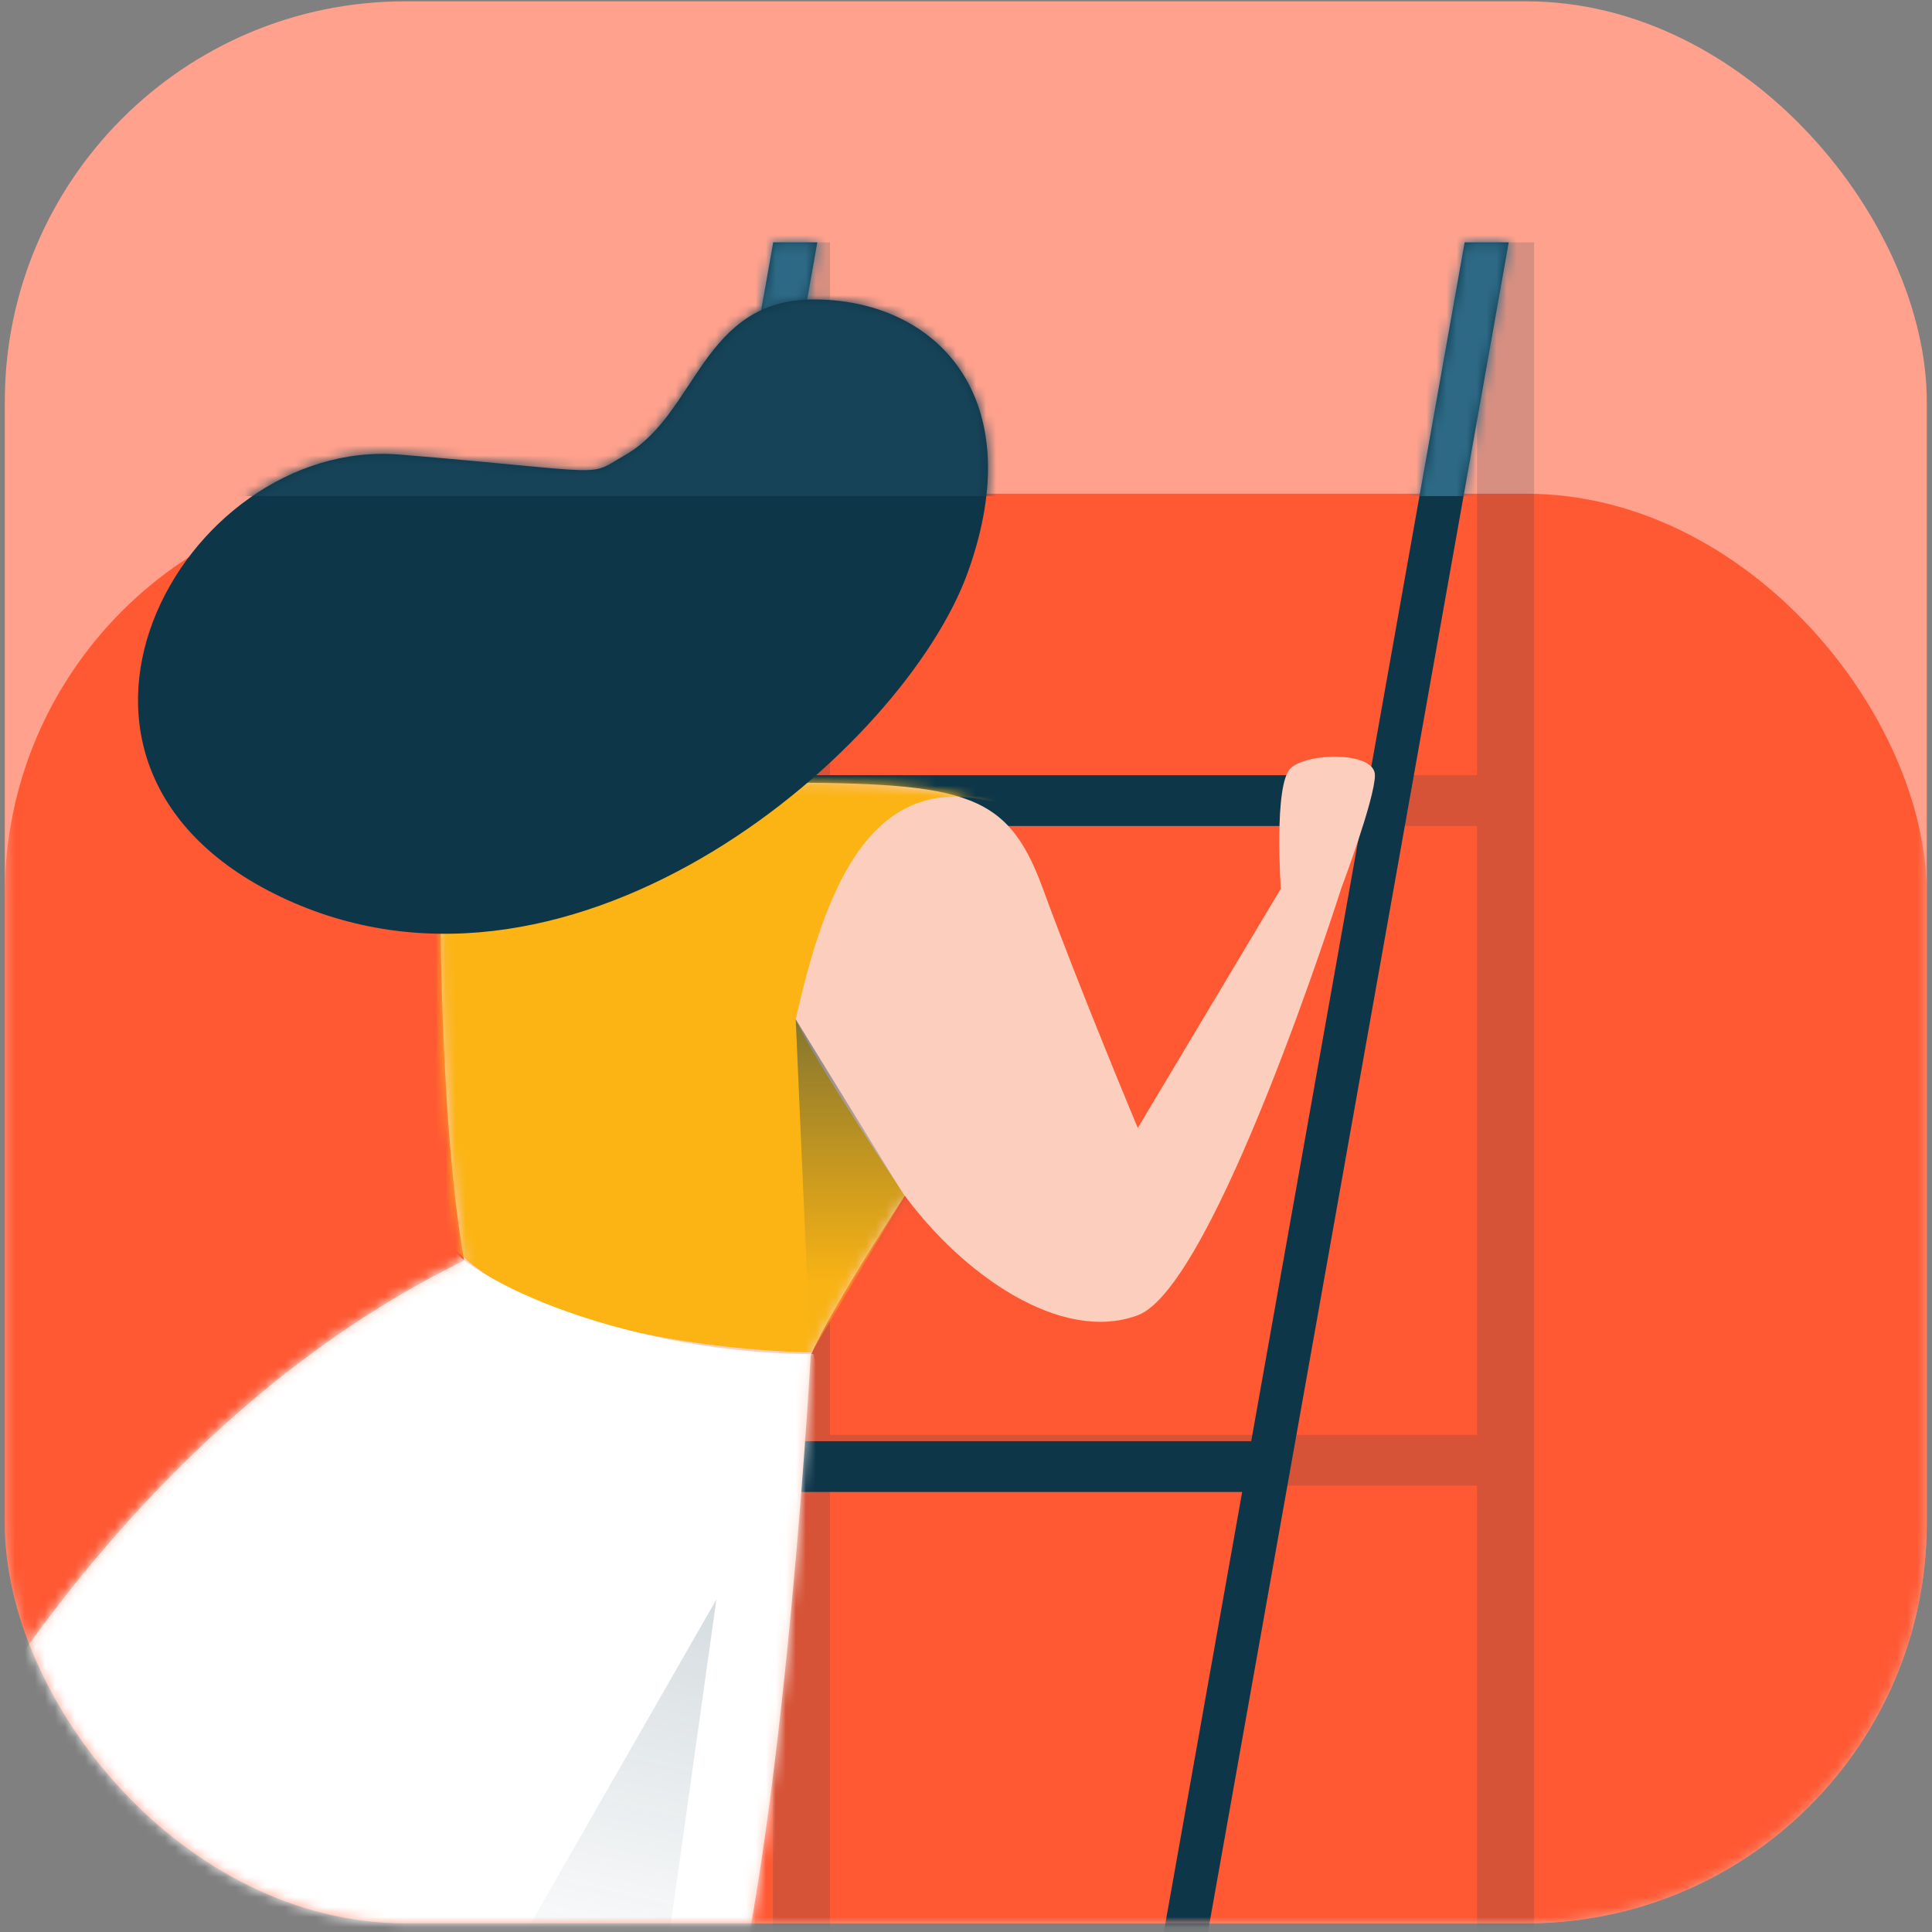 <svg width="193" height="193" viewBox="0 0 193 193" fill="none" xmlns="http://www.w3.org/2000/svg">
<rect x="0" y="0" width="193" height="193" fill="#808080" stroke="none"/>
<rect x="0.479" y="0.133" width="192" height="192" rx="40" fill="#FFA18C"/>
<mask id="mask0" mask-type="alpha" maskUnits="userSpaceOnUse" x="0" y="0" width="193" height="193">
<rect x="0.479" y="0.133" width="192" height="192" rx="40" fill="white"/>
</mask>
<g mask="url(#mask0)">
<rect x="0.479" y="49.323" width="192" height="142.81" rx="40" fill="#FF5934"/>
<path fill-rule="evenodd" clip-rule="evenodd" d="M77.211 24.212H82.914V77.44H147.548V24.212H153.251V357.519H147.548V347.38H82.914V357.519H77.211L77.211 281.479V276.41L77.211 24.212ZM147.548 342.311V281.479H82.914V342.311H147.548ZM147.548 276.41V214.945H82.914V276.41H147.548ZM147.548 209.875V148.41H82.914V209.875H147.548ZM147.548 143.341V82.509H82.914V143.341H147.548Z" fill="#0D3649" fill-opacity="0.171"/>
<path fill-rule="evenodd" clip-rule="evenodd" d="M81.647 24.212H77.243L13.845 380.331H18.248L24.114 347.38H88.78L82.914 380.331H87.318L116.761 214.945H117.132V212.86L150.716 24.212H146.312L136.836 77.44H72.171L81.647 24.212ZM71.268 82.509L60.326 143.974H124.991L135.934 82.509H71.268ZM59.423 149.044L48.594 209.875H113.259L124.089 149.044H59.423ZM47.691 214.945L36.862 275.776H101.527L112.357 214.945H47.691ZM35.959 280.846L25.017 342.311H89.682L100.625 280.846H35.959Z" fill="#0D3649"/>
<mask id="mask1" mask-type="alpha" maskUnits="userSpaceOnUse" x="13" y="24" width="138" height="357">
<path fill-rule="evenodd" clip-rule="evenodd" d="M81.647 24.212H77.243L13.845 380.331H18.248L24.114 347.38H88.78L82.914 380.331H87.318L116.761 214.945H117.132V212.86L150.716 24.212H146.312L136.836 77.44H72.171L81.647 24.212ZM71.268 82.509L60.326 143.974H124.991L135.934 82.509H71.268ZM59.423 149.044L48.594 209.875H113.259L124.089 149.044H59.423ZM47.691 214.945L36.862 275.776H101.527L112.357 214.945H47.691ZM35.959 280.846L25.017 342.311H89.682L100.625 280.846H35.959Z" fill="white"/>
</mask>
<g mask="url(#mask1)">
<rect x="60.678" y="18.509" width="100.752" height="31.049" fill="#2D6985"/>
</g>
<path fill-rule="evenodd" clip-rule="evenodd" d="M75.144 78.167C96.189 78.167 100.503 78.726 104.183 88.777C107.863 98.827 113.66 112.677 113.66 112.677L127.95 88.777C127.95 88.777 127.226 78.365 128.924 76.752C130.623 75.14 137.351 75.063 137.351 77.44C137.351 79.817 133.976 88.777 133.976 88.777C133.976 88.777 121.361 128.529 113.66 131.39C105.959 134.251 96.129 127.262 90.385 119.432C81.925 132.558 80.983 135.449 80.983 135.449C80.983 135.449 77.755 194.293 70.15 210.987C62.544 227.681 -8.967 183.675 -8.967 183.675C-8.967 183.675 9.647 143.835 46.359 125.928C43.517 109.358 44.036 83.754 44.036 83.754C44.036 83.754 54.098 78.167 75.144 78.167Z" fill="#FBCEBE"/>
<mask id="mask2" mask-type="alpha" maskUnits="userSpaceOnUse" x="-9" y="75" width="147" height="140">
<path fill-rule="evenodd" clip-rule="evenodd" d="M75.144 78.167C96.189 78.167 100.503 78.726 104.183 88.777C107.863 98.827 113.66 112.677 113.66 112.677L127.95 88.777C127.95 88.777 127.226 78.365 128.924 76.752C130.623 75.14 137.351 75.063 137.351 77.44C137.351 79.817 133.976 88.777 133.976 88.777C133.976 88.777 121.361 128.529 113.66 131.39C105.959 134.251 96.129 127.262 90.385 119.432C81.925 132.558 80.983 135.449 80.983 135.449C80.983 135.449 77.755 194.293 70.15 210.987C62.544 227.681 -8.967 183.675 -8.967 183.675C-8.967 183.675 9.647 143.835 46.359 125.928C43.517 109.358 44.036 83.754 44.036 83.754C44.036 83.754 54.098 78.167 75.144 78.167Z" fill="white"/>
</mask>
<g mask="url(#mask2)">
<path fill-rule="evenodd" clip-rule="evenodd" d="M45.239 124.548C55.005 134.913 81.078 135.103 81.078 135.103L90.385 119.432C90.385 119.432 81.301 105.941 79.488 101.819C82.267 89.496 86.61 77.456 98.343 79.912C110.077 82.367 108.762 72.559 108.762 72.559C108.762 72.559 47.415 58.43 45.239 58.43C43.063 58.43 27.151 80.455 27.151 81.52C27.151 82.586 29.15 105.456 30.248 106.528C31.346 107.601 35.472 114.183 45.239 124.548Z" fill="#FCB414"/>
<path fill-rule="evenodd" clip-rule="evenodd" d="M43.825 123.132C46.41 128.246 63.635 135.265 81.27 135.265C89.059 167.414 88.612 173.563 88.612 174.881C88.612 176.198 83.412 221.915 83.412 221.915L-8.625 205.75L-26.71 174.881C-26.71 174.881 1.407 149.362 1.407 149.362C1.407 149.362 28.526 131.181 30.953 130.172C33.381 129.163 41.24 118.018 43.825 123.132Z" fill="white"/>
<path fill-rule="evenodd" clip-rule="evenodd" d="M79.488 101.819L81.013 136.499L91.785 121.796L79.488 101.819Z" fill="url(#paint0_linear)"/>
<path fill-rule="evenodd" clip-rule="evenodd" d="M66.132 198.444L71.567 159.777L50.186 197.085" fill="url(#paint1_linear)"/>
</g>
<path fill-rule="evenodd" clip-rule="evenodd" d="M81.305 29.915C93.44 29.915 103.031 39.565 96.675 57.191C90.32 74.818 57.607 103.073 28.668 89.884C-0.27 76.694 18.221 43.61 39.929 45.409C61.636 47.208 58.479 47.75 62.528 45.409C69.648 41.294 70.126 29.915 81.305 29.915Z" fill="#0D3649"/>
<mask id="mask3" mask-type="alpha" maskUnits="userSpaceOnUse" x="13" y="29" width="86" height="65">
<path fill-rule="evenodd" clip-rule="evenodd" d="M81.305 29.915C93.44 29.915 103.031 39.565 96.675 57.191C90.32 74.818 57.607 103.073 28.668 89.884C-0.27 76.694 18.221 43.61 39.929 45.409C61.636 47.208 58.479 47.75 62.528 45.409C69.648 41.294 70.126 29.915 81.305 29.915Z" fill="white"/>
</mask>
<g mask="url(#mask3)">
<rect x="16.321" y="26.113" width="100.752" height="23.445" fill="#174358"/>
</g>
</g>
<defs>
<linearGradient id="paint0_linear" x1="80.969" y1="101.819" x2="80.969" y2="128.145" gradientUnits="userSpaceOnUse">
<stop stop-color="#0D3649" stop-opacity="0.498"/>
<stop offset="1" stop-color="#0D3649" stop-opacity="0.01"/>
</linearGradient>
<linearGradient id="paint1_linear" x1="50.822" y1="147.036" x2="40.305" y2="193.82" gradientUnits="userSpaceOnUse">
<stop stop-color="#0D3649" stop-opacity="0.204"/>
<stop offset="1" stop-color="#0D3649" stop-opacity="0.01"/>
</linearGradient>
</defs>
</svg>
